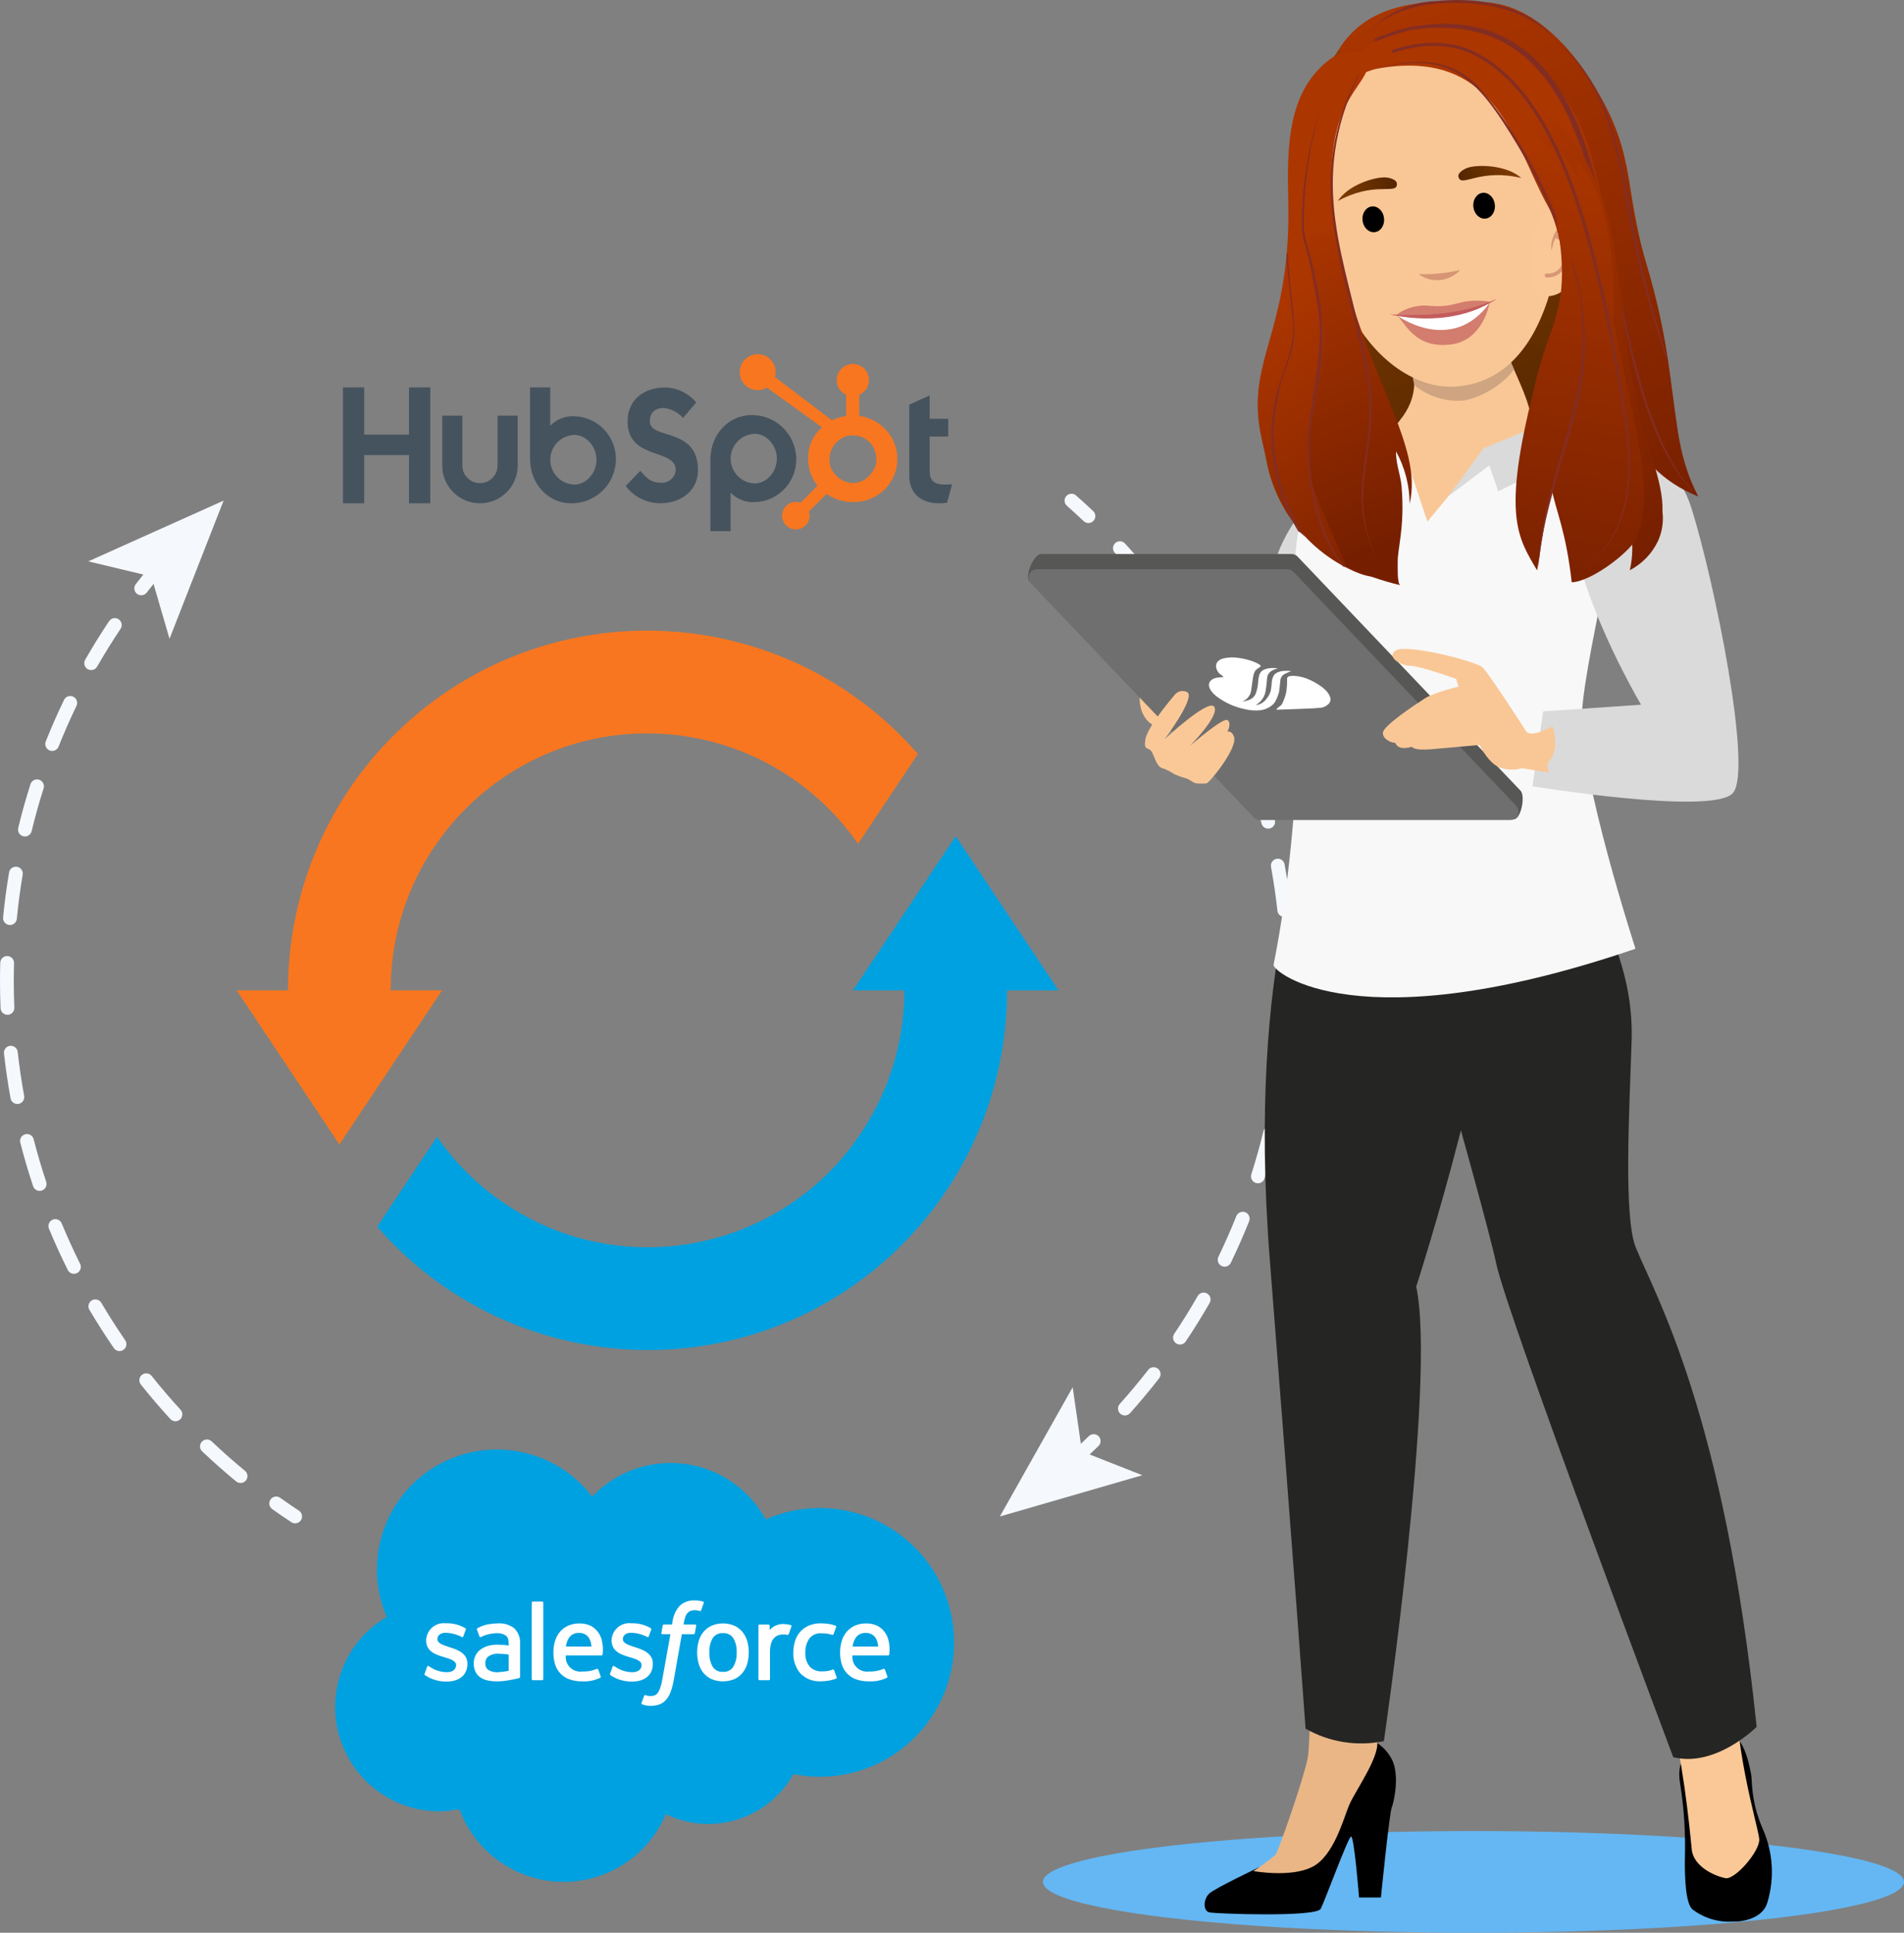 <?xml version="1.0" encoding="utf-8"?>
<svg xmlns="http://www.w3.org/2000/svg" xmlns:xlink="http://www.w3.org/1999/xlink" version="1.1" id="Layer_4" x="0px" y="0px" viewBox="0 0 440.208 446.667" style="enable-background:new 0 0 440.208 446.667;">
<rect x="0" y="0" width="440.208" height="446.667" fill="#808080" stroke="none"/>
<style type="text/css">
	.st0{fill:#64B7F3;}
	.st1{fill:#00A1E0;}
	.st2{fill:#F8761F;}
	.st3{fill:#FFFFFF;}
	.st4{fill-rule:evenodd;clip-rule:evenodd;fill:#FFFFFF;}
	.st5{fill:#45535E;}
	.st6{fill:#F5F8FD;}
	.st7{fill:url(#SVGID_1_);}
	.st8{fill:url(#SVGID_00000022535445239717402690000014838291410158006920_);}
	.st9{fill:#F9C796;}
	.st10{fill:#CEA580;}
	.st11{fill:#EAB686;}
	.st12{fill:#DADADA;}
	.st13{fill:#FAC897;}
	.st14{fill:#252523;}
	.st15{fill:#F8F8F8;}
	.st16{fill:#575756;}
	.st17{fill:#706F6F;}
	.st18{fill:#D69675;}
	.st19{fill:#D37D6E;}
	.st20{fill:#C35D5D;}
	.st21{fill:url(#SVGID_00000114067324715531250400000009581745529566651540_);}
	.st22{fill:url(#SVGID_00000062890984359275063360000015044734539979093653_);}
	.st23{fill:url(#SVGID_00000138534490409533205070000009436095935204134837_);}
	.st24{fill:url(#SVGID_00000014610472133723518570000003534879175161829785_);}
	.st25{fill:#832D22;}
	.st26{fill:#D79775;}
	.st27{fill:url(#SVGID_00000003795212115288186720000000649032311717428630_);}
	.st28{fill:url(#SVGID_00000122712748554914180950000001003193891184738183_);}
	.st29{fill:url(#SVGID_00000062873803152881504160000015202301048640810922_);}
	.st30{fill:url(#SVGID_00000032607358632786331780000013967302846122720688_);}
</style>
<g>
	<ellipse class="st0" cx="340.667" cy="434.914" rx="99.541" ry="11.753"/>
	<path class="st1" d="M200.692,259.282c-16.728,28.125-53.089,37.364-81.215,20.636&#xD;&#xA;		c-7.305-4.345-13.589-10.21-18.427-17.198l-13.846,20.77c30.108,34.581,82.549,38.207,117.13,8.098&#xD;&#xA;		c18.137-15.792,28.536-38.672,28.505-62.721h11.876l-23.751-35.626l-23.751,35.626h11.876&#xD;&#xA;		c0.013,10.712-2.89,21.226-8.397,30.414L200.692,259.282z"/>
	<path class="st2" d="M90.335,228.868c-0.043-32.75,26.47-59.333,59.22-59.377&#xD;&#xA;		c19.477-0.026,37.725,9.515,48.819,25.524l13.846-20.769c-30.108-34.581-82.549-38.207-117.13-8.098&#xD;&#xA;		c-18.137,15.792-28.536,38.672-28.505,62.721H54.708L78.459,264.495l23.751-35.626L90.335,228.868z"/>
	<path class="st1" d="M136.905,345.87c9.543-10.018,25.4-10.403,35.417-0.86&#xD;&#xA;		c1.881,1.791,3.471,3.865,4.715,6.145c3.918-1.75,8.162-2.651,12.453-2.646&#xD;&#xA;		c17.149-0.031,31.077,13.846,31.108,30.995c0.031,17.149-13.846,31.077-30.995,31.108&#xD;&#xA;		c-2.075,0.004-4.145-0.2-6.179-0.61c-5.821,10.412-18.755,14.474-29.483,9.259&#xD;&#xA;		c-5.537,13.052-20.607,19.144-33.659,13.607c-6.526-2.769-11.617-8.113-14.065-14.766&#xD;&#xA;		c-1.611,0.339-3.252,0.51-4.898,0.509c-13.325-0.164-23.995-11.1-23.83-24.425&#xD;&#xA;		c0.104-8.453,4.624-16.234,11.915-20.513c-6.053-14.067,0.445-30.378,14.512-36.43&#xD;&#xA;		c11.671-5.021,25.261-1.469,32.981,8.622L136.905,345.87z"/>
	<path class="st3" d="M98.167,386.796c-0.089,0.234,0.032,0.284,0.062,0.324&#xD;&#xA;		c0.263,0.179,0.536,0.344,0.817,0.493c1.315,0.69,2.784,1.033,4.269,0.996&#xD;&#xA;		c2.928,0,4.749-1.558,4.749-4.065v-0.051c0-2.32-2.054-3.163-3.978-3.771l-0.252-0.082&#xD;&#xA;		c-1.451-0.47-2.706-0.886-2.706-1.834c0-0.868,0.734-1.467,1.868-1.467&#xD;&#xA;		c1.297,0.027,2.571,0.353,3.722,0.952c0,0,0.284,0.177,0.388-0.09&#xD;&#xA;		c0.055-0.151,0.544-1.462,0.595-1.606c0.042-0.129-0.018-0.27-0.142-0.328&#xD;&#xA;		c-1.275-0.742-2.724-1.131-4.198-1.127h-0.292c-2.246-0.255-4.274,1.36-4.529,3.607&#xD;&#xA;		c0,0,0,0,0,0c-0.013,0.111-0.021,0.221-0.024,0.333c0,2.493,2.065,3.289,4,3.842&#xD;&#xA;		l0.312,0.096c1.407,0.432,2.625,0.805,2.625,1.795c0,0.959-0.79,1.632-2.065,1.632&#xD;&#xA;		c-1.336,0.011-2.647-0.366-3.773-1.085c-0.206-0.121-0.323-0.207-0.482-0.303&#xD;&#xA;		c-0.096-0.086-0.244-0.078-0.33,0.018c-0.029,0.032-0.048,0.071-0.056,0.113L98.167,386.796z"/>
	<path class="st3" d="M141.046,386.796c-0.09,0.234,0.03,0.284,0.062,0.324&#xD;&#xA;		c0.261,0.18,0.533,0.344,0.813,0.493c1.315,0.69,2.784,1.033,4.269,0.996&#xD;&#xA;		c2.928,0,4.749-1.558,4.749-4.065v-0.051c0-2.32-2.052-3.163-3.978-3.771l-0.252-0.082&#xD;&#xA;		c-1.451-0.47-2.704-0.886-2.704-1.834c0-0.868,0.732-1.467,1.868-1.467&#xD;&#xA;		c1.297,0.027,2.571,0.353,3.722,0.952c0,0,0.284,0.177,0.388-0.09&#xD;&#xA;		c0.055-0.151,0.544-1.462,0.595-1.606c0.042-0.129-0.018-0.27-0.142-0.328&#xD;&#xA;		c-1.274-0.742-2.722-1.131-4.196-1.127h-0.294c-2.245-0.255-4.272,1.359-4.527,3.605&#xD;&#xA;		c0,0,0,0,0,0c-0.013,0.111-0.021,0.223-0.024,0.335c0,2.493,2.065,3.289,3.998,3.842&#xD;&#xA;		l0.312,0.096c1.418,0.432,2.625,0.805,2.625,1.795c0,0.959-0.79,1.632-2.063,1.632&#xD;&#xA;		c-1.336,0.011-2.647-0.366-3.773-1.085c-0.207-0.121-0.326-0.204-0.484-0.303&#xD;&#xA;		c-0.111-0.081-0.266-0.057-0.347,0.054c-0.017,0.023-0.03,0.049-0.038,0.077L141.046,386.796z"/>
	<path class="st3" d="M172.762,379.256c-0.221-0.778-0.6-1.502-1.113-2.127&#xD;&#xA;		c-0.511-0.61-1.153-1.098-1.878-1.427c-1.677-0.702-3.565-0.702-5.242,0&#xD;&#xA;		c-0.725,0.33-1.366,0.818-1.877,1.428c-0.512,0.625-0.891,1.349-1.113,2.127&#xD;&#xA;		c-0.479,1.719-0.479,3.536,0,5.254c0.221,0.778,0.6,1.502,1.113,2.127&#xD;&#xA;		c0.511,0.608,1.153,1.093,1.878,1.418c1.68,0.684,3.56,0.684,5.24,0&#xD;&#xA;		c0.725-0.324,1.368-0.809,1.878-1.418c0.514-0.625,0.893-1.349,1.113-2.127&#xD;&#xA;		c0.479-1.719,0.479-3.536,0-5.254V379.256z M170.317,381.884c0.065,1.161-0.207,2.315-0.783,3.325&#xD;&#xA;		c-0.526,0.788-1.436,1.233-2.382,1.163c-0.942,0.072-1.85-0.373-2.369-1.163&#xD;&#xA;		c-0.569-1.012-0.838-2.165-0.774-3.325c-0.065-1.155,0.204-2.304,0.774-3.31&#xD;&#xA;		c0.524-0.783,1.43-1.223,2.369-1.15c0.943-0.071,1.851,0.368,2.382,1.15&#xD;&#xA;		C170.111,379.577,170.383,380.728,170.317,381.884z"/>
	<path class="st4" d="M192.839,385.991c-0.036-0.124-0.166-0.195-0.29-0.159&#xD;&#xA;		c-0.374,0.152-0.762,0.264-1.159,0.334c-0.444,0.066-0.891,0.098-1.34,0.096&#xD;&#xA;		c-1.038,0.056-2.052-0.324-2.796-1.049c-0.77-0.935-1.147-2.133-1.051-3.341&#xD;&#xA;		c-0.052-1.148,0.279-2.28,0.939-3.22c0.653-0.819,1.666-1.266,2.711-1.194&#xD;&#xA;		c0.877-0.016,1.75,0.109,2.587,0.37c0,0,0.19,0.083,0.282-0.177&#xD;&#xA;		c0.214-0.595,0.372-1.017,0.601-1.671c0.042-0.114-0.017-0.24-0.13-0.282&#xD;&#xA;		c-0.537-0.188-1.09-0.327-1.652-0.418c-0.608-0.087-1.222-0.128-1.836-0.122&#xD;&#xA;		c-0.936-0.016-1.865,0.165-2.726,0.532c-0.751,0.324-1.423,0.808-1.969,1.418&#xD;&#xA;		c-0.538,0.62-0.943,1.344-1.189,2.127c-0.271,0.851-0.406,1.74-0.399,2.633&#xD;&#xA;		c-0.09,1.769,0.491,3.507,1.627,4.866c1.268,1.279,3.031,1.942,4.827,1.816&#xD;&#xA;		c1.182,0.001,2.354-0.208,3.463-0.618c0.106-0.054,0.15-0.183,0.099-0.291L192.839,385.991z"/>
	<path class="st4" d="M205.349,378.795c-0.211-0.715-0.573-1.375-1.063-1.937&#xD;&#xA;		c-0.435-0.504-0.969-0.911-1.57-1.196c-0.749-0.319-1.555-0.483-2.369-0.482&#xD;&#xA;		c-0.939-0.023-1.871,0.158-2.733,0.532c-0.735,0.337-1.386,0.833-1.905,1.453&#xD;&#xA;		c-0.517,0.632-0.899,1.364-1.122,2.15c-0.245,0.859-0.364,1.748-0.354,2.64&#xD;&#xA;		c-0.008,0.895,0.118,1.785,0.374,2.642c0.48,1.616,1.698,2.909,3.282,3.484&#xD;&#xA;		c0.963,0.345,1.981,0.51,3.004,0.486c1.437,0.074,2.869-0.21,4.168-0.828&#xD;&#xA;		c0.09-0.051,0.177-0.14,0.069-0.395l-0.542-1.515c-0.043-0.125-0.179-0.191-0.304-0.148&#xD;&#xA;		c-0,0-0,0-0,0c-1.077,0.453-2.24,0.663-3.407,0.616&#xD;&#xA;		c-1.854,0.236-3.549-1.076-3.785-2.931c-0.033-0.263-0.036-0.528-0.007-0.791h8.274&#xD;&#xA;		c0.123-0,0.226-0.092,0.239-0.214c0.16-1.193,0.076-2.406-0.248-3.566L205.349,378.795z&#xD;&#xA;		 M197.117,380.524c0.08-0.69,0.309-1.355,0.67-1.949c0.515-0.796,1.419-1.254,2.366-1.2&#xD;&#xA;		c0.934-0.052,1.823,0.407,2.32,1.2c0.343,0.594,0.531,1.264,0.548,1.949H197.117z"/>
	<path class="st4" d="M139.067,378.795c-0.211-0.715-0.573-1.375-1.063-1.937&#xD;&#xA;		c-0.435-0.503-0.97-0.911-1.57-1.196c-0.75-0.319-1.556-0.483-2.371-0.482&#xD;&#xA;		c-0.939-0.023-1.871,0.159-2.733,0.532c-0.735,0.337-1.386,0.833-1.905,1.453&#xD;&#xA;		c-0.517,0.633-0.898,1.364-1.122,2.15c-0.245,0.859-0.364,1.748-0.354,2.64&#xD;&#xA;		c-0.009,0.895,0.118,1.786,0.376,2.642c0.477,1.617,1.695,2.91,3.28,3.484&#xD;&#xA;		c0.963,0.345,1.981,0.51,3.004,0.486c1.437,0.075,2.869-0.21,4.168-0.828&#xD;&#xA;		c0.092-0.051,0.177-0.14,0.069-0.395l-0.532-1.515c-0.045-0.126-0.184-0.192-0.311-0.146&#xD;&#xA;		c-1.075,0.452-2.236,0.662-3.4,0.614c-1.854,0.237-3.55-1.074-3.787-2.929&#xD;&#xA;		c-0.034-0.263-0.036-0.529-0.008-0.793h8.274c0.123,0,0.228-0.092,0.243-0.214&#xD;&#xA;		c0.158-1.194,0.07-2.407-0.259-3.566L139.067,378.795z M130.837,380.524&#xD;&#xA;		c0.08-0.69,0.308-1.355,0.668-1.949c0.515-0.796,1.419-1.254,2.366-1.2&#xD;&#xA;		c0.934-0.052,1.823,0.407,2.32,1.2c0.343,0.594,0.532,1.264,0.549,1.949H130.837z"/>
	<path class="st3" d="M116.236,380.129c-0.337-0.025-0.771-0.037-1.292-0.037&#xD;&#xA;		c-0.688-0.003-1.373,0.085-2.038,0.261c-0.619,0.162-1.204,0.433-1.728,0.801&#xD;&#xA;		c-1.063,0.747-1.68,1.977-1.645,3.275c-0.018,0.65,0.112,1.295,0.381,1.887&#xD;&#xA;		c0.245,0.515,0.617,0.961,1.079,1.295c0.506,0.355,1.08,0.603,1.685,0.73&#xD;&#xA;		c0.719,0.157,1.454,0.232,2.19,0.225c0.842,0,1.683-0.07,2.513-0.209&#xD;&#xA;		c0.812-0.138,1.809-0.342,2.086-0.406s0.579-0.147,0.579-0.147&#xD;&#xA;		c0.119-0.035,0.197-0.148,0.188-0.271v-7.567c0.117-1.352-0.363-2.687-1.315-3.654&#xD;&#xA;		c-1.087-0.829-2.438-1.235-3.801-1.143c-0.743,0.007-1.485,0.075-2.217,0.204&#xD;&#xA;		c-0.897,0.163-1.76,0.478-2.55,0.934c-0.103,0.076-0.134,0.215-0.074,0.328l0.585,1.574&#xD;&#xA;		c0.035,0.111,0.154,0.173,0.265,0.137c0.05-0.02,0.098-0.044,0.145-0.072&#xD;&#xA;		c1.124-0.543,2.356-0.83,3.605-0.838c0.721-0.049,1.439,0.138,2.045,0.532&#xD;&#xA;		c0.454,0.354,0.682,0.87,0.682,1.972v0.354c-0.709-0.106-1.368-0.165-1.368-0.165L116.236,380.129z&#xD;&#xA;		 M112.943,385.945c-0.193-0.128-0.356-0.295-0.478-0.491c-0.183-0.328-0.269-0.701-0.248-1.076&#xD;&#xA;		c-0.045-0.624,0.234-1.226,0.739-1.595c0.708-0.469,1.555-0.68,2.4-0.599&#xD;&#xA;		c0.752,0.013,1.503,0.077,2.247,0.191v3.762c-0.737,0.15-1.484,0.249-2.235,0.298&#xD;&#xA;		c-0.839,0.116-1.693-0.057-2.421-0.491L112.943,385.945z"/>
	<path class="st4" d="M182.982,375.865c0.05-0.112,0.001-0.243-0.111-0.293&#xD;&#xA;		c-0,0-0-0-0-0c-0.457-0.126-0.926-0.206-1.399-0.24&#xD;&#xA;		c-0.727-0.077-1.461,0.041-2.127,0.344c-0.541,0.229-1.02,0.582-1.398,1.031v-1.01&#xD;&#xA;		c0.007-0.131-0.094-0.243-0.225-0.25c-0,0-0,0-0,0&#xD;&#xA;		c-0.011-0-2.138-0-2.138-0c-0.132,0.001-0.239,0.109-0.238,0.241&#xD;&#xA;		c0,0,0,0,0,0c0,0.009,0,12.361,0,12.361&#xD;&#xA;		c0.001,0.138,0.113,0.25,0.252,0.25h2.176c0.138-0,0.25-0.112,0.25-0.25v-6.167&#xD;&#xA;		c-0.019-0.733,0.074-1.465,0.275-2.171c0.144-0.457,0.392-0.873,0.725-1.218&#xD;&#xA;		c0.287-0.284,0.638-0.495,1.024-0.615c0.361-0.104,0.734-0.157,1.109-0.158&#xD;&#xA;		c0.306,0.007,0.61,0.045,0.909,0.112c0.159,0.018,0.25-0.078,0.303-0.223&#xD;&#xA;		c0.142-0.385,0.542-1.519,0.611-1.744L182.982,375.865z"/>
	<path class="st4" d="M162.581,370.145c-0.269-0.082-0.542-0.148-0.819-0.197&#xD;&#xA;		c-0.372-0.061-0.748-0.09-1.125-0.087c-1.291-0.077-2.558,0.378-3.505,1.258&#xD;&#xA;		c-0.925,1.052-1.505,2.362-1.662,3.753l-0.101,0.56h-1.878c-0.14-0.001-0.259,0.101-0.278,0.239&#xD;&#xA;		l-0.307,1.721c-0.023,0.165,0.048,0.269,0.269,0.268h1.829l-1.855,10.358&#xD;&#xA;		c-0.109,0.693-0.275,1.376-0.496,2.042c-0.13,0.42-0.325,0.816-0.578,1.175&#xD;&#xA;		c-0.183,0.271-0.448,0.477-0.757,0.585c-0.315,0.099-0.643,0.146-0.973,0.14&#xD;&#xA;		c-0.223-0.004-0.446-0.028-0.665-0.073c-0.153-0.03-0.303-0.078-0.445-0.144&#xD;&#xA;		c-0.117-0.047-0.25,0.01-0.297,0.127c-0.071,0.183-0.559,1.523-0.617,1.688&#xD;&#xA;		c-0.056,0.125,0,0.272,0.125,0.328c0,0,0,0,0,0&#xD;&#xA;		c0.249,0.09,0.503,0.165,0.761,0.223c0.398,0.087,0.805,0.126,1.212,0.115&#xD;&#xA;		c0.69,0.011,1.377-0.095,2.031-0.315c0.59-0.222,1.115-0.588,1.529-1.063&#xD;&#xA;		c0.477-0.541,0.842-1.17,1.076-1.852c0.327-0.903,0.571-1.833,0.728-2.78l1.864-10.55h2.727&#xD;&#xA;		c0.139,0.001,0.258-0.101,0.276-0.239l0.307-1.721c0.023-0.165-0.048-0.269-0.269-0.268h-2.653&#xD;&#xA;		c0.092-0.633,0.238-1.258,0.438-1.866c0.124-0.335,0.322-0.638,0.579-0.886&#xD;&#xA;		c0.192-0.198,0.43-0.346,0.693-0.431c0.287-0.09,0.586-0.133,0.886-0.129&#xD;&#xA;		c0.229-0,0.457,0.023,0.681,0.069c0.257,0.053,0.354,0.083,0.424,0.101&#xD;&#xA;		c0.269,0.083,0.305,0,0.354-0.128l0.633-1.738c0.041-0.114-0.019-0.24-0.133-0.281l0,0&#xD;&#xA;		L162.581,370.145z"/>
	<path class="st4" d="M125.609,388.045c0.007,0.131-0.094,0.243-0.225,0.25c-0,0-0,0-0,0&#xD;&#xA;		c-0.011,0-2.205,0-2.205,0c-0.132-0.001-0.239-0.109-0.238-0.241&#xD;&#xA;		c0-0.009,0-17.674,0-17.674c-0.006-0.132,0.096-0.244,0.228-0.25&#xD;&#xA;		c0.009-0,2.203-0,2.203-0c0.132,0.002,0.238,0.11,0.236,0.243&#xD;&#xA;		C125.609,370.381,125.609,388.045,125.609,388.045z"/>
	<path class="st5" d="M79.295,89.531h4.911v10.91h10.357V89.531h4.917v26.781h-4.917v-11.139h-10.357v11.139&#xD;&#xA;		h-4.911V89.531z"/>
	<path class="st5" d="M115.037,107.589c-0.002,2.247-1.824,4.066-4.071,4.065&#xD;&#xA;		c-2.244-0.002-4.063-1.821-4.065-4.065V96.059h-4.657V107.589c0,4.818,3.906,8.724,8.724,8.724&#xD;&#xA;		c4.818,0,8.724-3.906,8.724-8.724V96.059h-4.655V107.589L115.037,107.589z"/>
	<path class="st5" d="M132.693,96.194c-2.058-0.09-4.055,0.712-5.48,2.199v-8.862h-4.672v16.424&#xD;&#xA;		c0,6.147,4.445,10.358,9.438,10.358c5.647,0.105,10.31-4.389,10.415-10.036&#xD;&#xA;		c0-0.008,0-0.015,0-0.023C142.492,100.797,138.149,96.294,132.693,96.194z&#xD;&#xA;		 M132.809,111.99c-3.169-0.084-5.669-2.721-5.585-5.889c0.081-3.05,2.535-5.504,5.585-5.585&#xD;&#xA;		c2.683,0,5.105,2.645,5.105,5.738c0,3.092-2.422,5.737-5.105,5.737V111.99z"/>
	<path class="st5" d="M150.242,97.371c0-2.349,1.565-3.093,3.278-3.093&#xD;&#xA;		c1.698,0.207,3.262,1.029,4.396,2.31l3.054-3.576c-1.776-2.129-4.381-3.391-7.152-3.465&#xD;&#xA;		c-5.067,0-8.718,2.943-8.718,7.824c0,9.053,11.14,6.183,11.14,11.251&#xD;&#xA;		c-0.139,1.695-1.577,2.986-3.277,2.943c-2.758,0-3.653-1.341-4.919-2.757l-3.391,3.502&#xD;&#xA;		c1.903,2.524,4.886,4.002,8.048,3.987c4.806,0,8.68-2.98,8.68-7.638&#xD;&#xA;		c0-10.059-11.14-6.929-11.14-11.287L150.242,97.371z"/>
	<path class="st5" d="M173.681,95.931c-4.993,0-9.438,4.208-9.438,10.356v16.466h4.672v-8.904&#xD;&#xA;		c1.425,1.487,3.422,2.288,5.48,2.199c5.456-0.1,9.799-4.603,9.702-10.059&#xD;&#xA;		c-0.092-5.648-4.745-10.151-10.393-10.059C173.696,95.931,173.689,95.931,173.681,95.931z&#xD;&#xA;		 M174.512,111.728c-3.169-0.085-5.669-2.722-5.585-5.891c0.082-3.05,2.535-5.503,5.585-5.585&#xD;&#xA;		c2.682,0,5.105,2.645,5.105,5.738C179.616,109.08,177.194,111.728,174.512,111.728z"/>
	<path class="st5" d="M218.488,111.99c-2.756,0-3.538-1.192-3.538-3.018v-8.084h4.284v-4.098h-4.284&#xD;&#xA;		v-5.403l-4.73,2.123v16.467c0,4.21,2.905,6.334,6.889,6.334c0.625,0.011,1.249-0.038,1.864-0.149&#xD;&#xA;		l1.155-4.247c-0.522,0.036-1.117,0.073-1.641,0.073V111.99z"/>
	<path class="st2" d="M206.167,101.126c-0.901-1.538-2.187-2.815-3.731-3.706&#xD;&#xA;		c-1.157-0.684-2.44-1.129-3.773-1.307v-4.896c1.365-0.566,2.248-1.907,2.229-3.385&#xD;&#xA;		c0.004-2.053-1.657-3.721-3.71-3.725c-2.053-0.004-3.721,1.657-3.725,3.71&#xD;&#xA;		c-0,0.005-0,0.01,0,0.015c-0.039,1.469,0.826,2.812,2.18,3.385v4.899&#xD;&#xA;		c-1.143,0.165-2.251,0.512-3.283,1.029c-2.128-1.616-9.107-6.919-13.19-10.016&#xD;&#xA;		c0.106-0.353,0.164-0.72,0.171-1.088c0.019-2.296-1.827-4.172-4.122-4.191&#xD;&#xA;		s-4.172,1.827-4.191,4.122c-0.019,2.296,1.827,4.172,4.122,4.191&#xD;&#xA;		c0.771,0.006,1.528-0.202,2.187-0.601l0.862,0.654l11.838,8.53&#xD;&#xA;		c-0.641,0.578-1.204,1.238-1.675,1.962c-0.97,1.465-1.499,3.178-1.522,4.934v0.374&#xD;&#xA;		c0.004,1.217,0.223,2.425,0.647,3.566c0.361,0.967,0.879,1.867,1.534,2.664l-3.929,3.939&#xD;&#xA;		c-1.651-0.601-3.476,0.251-4.076,1.901s0.251,3.476,1.901,4.076&#xD;&#xA;		c1.651,0.601,3.476-0.251,4.076-1.901c0.127-0.349,0.192-0.718,0.192-1.09&#xD;&#xA;		c-0-0.324-0.049-0.647-0.147-0.956l4.061-4.062c0.568,0.388,1.172,0.719,1.805,0.988&#xD;&#xA;		c1.331,0.583,2.769,0.885,4.222,0.887h0.282c3.498,0.003,6.749-1.803,8.596-4.774&#xD;&#xA;		c0.958-1.501,1.467-3.245,1.466-5.025v-0.092c0.021-1.756-0.427-3.485-1.299-5.009L206.167,101.126z&#xD;&#xA;		 M201.205,109.646c-0.921,1.179-2.308,1.901-3.802,1.979h-0.236&#xD;&#xA;		c-0.841-0.013-1.665-0.232-2.402-0.637c-0.856-0.445-1.581-1.106-2.104-1.916&#xD;&#xA;		c-0.559-0.756-0.865-1.668-0.876-2.608v-0.282c-0.017-0.904,0.195-1.798,0.617-2.598&#xD;&#xA;		c0.454-0.873,1.13-1.612,1.959-2.143c0.801-0.54,1.747-0.825,2.713-0.818h0.092&#xD;&#xA;		c0.885-0.012,1.761,0.189,2.552,0.588c0.812,0.428,1.502,1.055,2.004,1.823&#xD;&#xA;		c0.498,0.771,0.806,1.649,0.899,2.562c0.015,0.192,0.023,0.389,0.023,0.577&#xD;&#xA;		c-0.017,1.3-0.532,2.543-1.439,3.474H201.205z"/>
	<path class="st6" d="M68.237,352.052c-0.312-0-0.616-0.092-0.876-0.264&#xD;&#xA;		c-1.5-0.99-2.991-2.013-4.433-3.04c-0.717-0.511-0.884-1.507-0.373-2.225&#xD;&#xA;		c0.511-0.717,1.507-0.884,2.225-0.373c1.41,1.005,2.869,2.006,4.337,2.974&#xD;&#xA;		c0.736,0.485,0.939,1.475,0.454,2.21c-0.296,0.448-0.797,0.718-1.334,0.717L68.237,352.052z"/>
	<path class="st6" d="M55.617,342.731c-0.37,0-0.728-0.128-1.013-0.363&#xD;&#xA;		c-2.684-2.21-5.328-4.547-7.86-6.946c-0.64-0.606-0.667-1.615-0.062-2.255&#xD;&#xA;		s1.615-0.667,2.255-0.062c2.479,2.35,5.068,4.637,7.694,6.8&#xD;&#xA;		c0.68,0.56,0.778,1.565,0.218,2.245C56.547,342.518,56.094,342.731,55.617,342.731z M40.562,328.461&#xD;&#xA;		c-0.447,0.001-0.873-0.186-1.175-0.516c-2.36-2.571-4.654-5.253-6.82-7.971&#xD;&#xA;		c-0.55-0.688-0.438-1.692,0.25-2.243c0.688-0.55,1.692-0.438,2.243,0.25&#xD;&#xA;		c0.001,0.001,0.002,0.003,0.003,0.004c2.119,2.66,4.364,5.285,6.674,7.801&#xD;&#xA;		c0.596,0.648,0.553,1.657-0.095,2.253C41.347,328.311,40.962,328.461,40.562,328.461z M27.635,312.24&#xD;&#xA;		c-0.525,0-1.017-0.258-1.314-0.691c-1.978-2.871-3.875-5.846-5.643-8.841&#xD;&#xA;		c-0.451-0.757-0.203-1.736,0.553-2.187s1.736-0.203,2.187,0.553&#xD;&#xA;		c0.003,0.004,0.005,0.008,0.008,0.013c1.73,2.931,3.587,5.843,5.521,8.653&#xD;&#xA;		c0.499,0.727,0.315,1.72-0.411,2.219c-0.265,0.182-0.579,0.28-0.901,0.281H27.635z M17.097,294.377&#xD;&#xA;		c-0.605,0-1.158-0.342-1.429-0.884c-1.552-3.111-3.016-6.321-4.349-9.541&#xD;&#xA;		c-0.337-0.814,0.049-1.747,0.863-2.084s1.747,0.049,2.084,0.863l0,0&#xD;&#xA;		c1.306,3.151,2.737,6.293,4.257,9.338c0.393,0.789,0.072,1.747-0.717,2.14&#xD;&#xA;		C17.586,294.32,17.343,294.377,17.097,294.377z M9.167,275.218c-0.687-0.001-1.296-0.44-1.514-1.091&#xD;&#xA;		c-1.1-3.299-2.097-6.682-2.963-10.058c-0.217-0.854,0.3-1.722,1.154-1.938&#xD;&#xA;		c0.851-0.216,1.716,0.296,1.936,1.145c0.848,3.303,1.823,6.614,2.9,9.841&#xD;&#xA;		c0.279,0.836-0.173,1.74-1.009,2.019c-0.163,0.054-0.333,0.082-0.505,0.082V275.218z&#xD;&#xA;		 M4.011,255.138c-0.77-0.001-1.429-0.551-1.567-1.309c-0.626-3.426-1.138-6.918-1.522-10.38&#xD;&#xA;		c-0.095-0.876,0.537-1.663,1.413-1.758c0.873-0.095,1.659,0.534,1.757,1.406&#xD;&#xA;		c0.377,3.388,0.879,6.805,1.491,10.157c0.158,0.867-0.416,1.698-1.282,1.856&#xD;&#xA;		C4.204,255.129,4.108,255.138,4.011,255.138z M1.72,234.52c-0.855-0-1.558-0.675-1.593-1.529&#xD;&#xA;		c-0.086-2.087-0.128-4.189-0.127-6.25c0-1.419,0.02-2.834,0.059-4.244&#xD;&#xA;		c0.025-0.881,0.758-1.575,1.639-1.55s1.575,0.758,1.55,1.639&#xD;&#xA;		c-0.039,1.381-0.059,2.766-0.059,4.156c-0.001,2.018,0.041,4.075,0.125,6.118&#xD;&#xA;		c0.036,0.88-0.648,1.623-1.528,1.659c-0,0-0,0-0,0&#xD;&#xA;		c-0.022,0.001-0.045,0.001-0.066,0.001H1.72z M2.304,213.773c-0.052,0-0.104-0.003-0.156-0.008&#xD;&#xA;		c-0.877-0.085-1.519-0.865-1.434-1.742c0.338-3.469,0.804-6.969,1.384-10.402&#xD;&#xA;		c0.148-0.869,0.973-1.452,1.842-1.304c0.866,0.148,1.449,0.968,1.305,1.835&#xD;&#xA;		c-0.568,3.361-1.023,6.786-1.354,10.181c-0.08,0.816-0.766,1.439-1.586,1.44H2.304z&#xD;&#xA;		 M5.761,193.313c-0.882-0.001-1.596-0.716-1.595-1.598c0-0.126,0.015-0.252,0.045-0.374&#xD;&#xA;		c0.822-3.393,1.774-6.792,2.831-10.104c0.268-0.839,1.165-1.303,2.004-1.035&#xD;&#xA;		c0.839,0.268,1.303,1.165,1.035,2.004l0,0c-1.033,3.241-1.965,6.567-2.771,9.888&#xD;&#xA;		C7.136,192.808,6.497,193.312,5.761,193.313z M12.061,173.544c-0.882-0.001-1.596-0.717-1.595-1.599&#xD;&#xA;		c0-0.201,0.038-0.4,0.113-0.587c1.288-3.232,2.709-6.464,4.225-9.604&#xD;&#xA;		c0.379-0.795,1.331-1.133,2.126-0.754c0.795,0.379,1.133,1.331,0.754,2.126&#xD;&#xA;		c-0.002,0.005-0.005,0.01-0.007,0.014c-1.483,3.073-2.874,6.235-4.133,9.398&#xD;&#xA;		C13.301,173.146,12.714,173.544,12.061,173.544z M21.074,154.859c-0.881-0.001-1.594-0.716-1.593-1.596&#xD;&#xA;		c0-0.278,0.073-0.551,0.211-0.791c1.732-3.027,3.593-6.026,5.528-8.916&#xD;&#xA;		c0.49-0.732,1.481-0.928,2.213-0.438s0.928,1.481,0.438,2.213c-1.894,2.828-3.715,5.764-5.411,8.726&#xD;&#xA;		C22.176,154.553,21.647,154.86,21.074,154.859z"/>
	<path class="st6" d="M32.653,137.572c-0.881-0.001-1.595-0.715-1.594-1.596&#xD;&#xA;		c0-0.354,0.118-0.698,0.335-0.977c1.099-1.415,2.232-2.822,3.37-4.183&#xD;&#xA;		c0.565-0.676,1.571-0.766,2.247-0.201s0.766,1.571,0.201,2.247l0,0&#xD;&#xA;		c-1.112,1.332-2.223,2.709-3.298,4.094C33.612,137.345,33.146,137.573,32.653,137.572z"/>
	<polygon class="st6" points="51.694,115.694 39.194,147.623 34.997,133.224 20.413,129.734"/>
	<path class="st6" d="M251.648,120.878c-0.409,0.001-0.802-0.156-1.098-0.438&#xD;&#xA;		c-1.273-1.208-2.578-2.402-3.878-3.55c-0.659-0.584-0.72-1.592-0.136-2.252&#xD;&#xA;		c0.583-0.657,1.587-0.72,2.247-0.14c1.329,1.173,2.662,2.394,3.962,3.627&#xD;&#xA;		c0.639,0.606,0.666,1.616,0.059,2.255c-0.301,0.317-0.719,0.497-1.157,0.497V120.878z"/>
	<path class="st6" d="M260.08,327.117c-0.881,0-1.595-0.714-1.595-1.594&#xD;&#xA;		c-0-0.393,0.145-0.772,0.407-1.065c2.273-2.537,4.487-5.189,6.58-7.883&#xD;&#xA;		c0.543-0.694,1.545-0.816,2.239-0.273c0.69,0.54,0.816,1.536,0.28,2.23&#xD;&#xA;		c-2.139,2.752-4.4,5.462-6.723,8.055C260.967,326.925,260.534,327.118,260.08,327.117z&#xD;&#xA;		 M272.811,310.734c-0.881-0.002-1.595-0.717-1.593-1.599c0.001-0.315,0.095-0.624,0.27-0.886&#xD;&#xA;		c1.898-2.83,3.721-5.765,5.417-8.723c0.439-0.764,1.414-1.027,2.177-0.589&#xD;&#xA;		c0.763,0.438,1.027,1.411,0.59,2.175c-1.733,3.023-3.596,6.022-5.536,8.914&#xD;&#xA;		C273.84,310.469,273.343,310.735,272.811,310.734z M283.133,292.734&#xD;&#xA;		c-0.882-0.002-1.595-0.718-1.593-1.6c0.001-0.239,0.055-0.475,0.158-0.69&#xD;&#xA;		c1.485-3.072,2.879-6.234,4.142-9.397c0.327-0.818,1.255-1.216,2.073-0.89&#xD;&#xA;		s1.216,1.255,0.89,2.073l0,0c-1.29,3.232-2.715,6.463-4.233,9.603&#xD;&#xA;		C284.303,292.384,283.745,292.734,283.133,292.734z M290.83,273.461&#xD;&#xA;		c-0.882-0.001-1.596-0.717-1.595-1.599c0-0.164,0.026-0.326,0.075-0.482&#xD;&#xA;		c1.036-3.245,1.971-6.572,2.778-9.889c0.205-0.857,1.066-1.385,1.922-1.18&#xD;&#xA;		c0.857,0.205,1.385,1.066,1.18,1.922c-0.001,0.004-0.002,0.008-0.003,0.012&#xD;&#xA;		c-0.824,3.39-1.78,6.789-2.839,10.105C292.138,273.012,291.524,273.461,290.83,273.461z&#xD;&#xA;		 M295.737,253.293c-0.09-0-0.18-0.008-0.269-0.023c-0.868-0.147-1.453-0.97-1.306-1.838&#xD;&#xA;		c0-0,0-0.001,0-0.001c0.569-3.354,1.027-6.781,1.361-10.185&#xD;&#xA;		c0.086-0.877,0.866-1.518,1.743-1.433s1.518,0.866,1.433,1.743&#xD;&#xA;		c-0,0.001-0,0.001-0,0.002c-0.342,3.477-0.811,6.979-1.393,10.405&#xD;&#xA;		c-0.13,0.766-0.793,1.328-1.57,1.329V253.293z M297.768,232.631&#xD;&#xA;		c-0.886-0.004-1.6-0.726-1.596-1.612c0-0.01,0-0.019,0-0.029&#xD;&#xA;		c0.041-1.411,0.062-2.827,0.062-4.249c0-1.999-0.041-4.025-0.121-6.021&#xD;&#xA;		c-0.035-0.88,0.65-1.622,1.53-1.658s1.622,0.65,1.658,1.53c0.082,2.038,0.123,4.106,0.123,6.148&#xD;&#xA;		c0,1.452-0.021,2.899-0.062,4.341c-0.025,0.862-0.731,1.548-1.594,1.549V232.631z M296.925,211.902&#xD;&#xA;		c-0.812-0.001-1.494-0.612-1.584-1.42c-0.373-3.386-0.872-6.802-1.481-10.152&#xD;&#xA;		c-0.158-0.867,0.417-1.697,1.284-1.855s1.697,0.417,1.855,1.284l0,0&#xD;&#xA;		c0.623,3.423,1.132,6.913,1.515,10.373c0.097,0.876-0.535,1.664-1.411,1.761&#xD;&#xA;		c-0,0-0,0-0,0c-0.059,0.007-0.118,0.01-0.177,0.01V211.902z&#xD;&#xA;		 M293.212,191.507c-0.728-0-1.364-0.494-1.544-1.2c-0.845-3.299-1.818-6.612-2.894-9.845&#xD;&#xA;		c-0.278-0.836,0.174-1.739,1.01-2.017s1.739,0.174,2.017,1.01l0,0&#xD;&#xA;		c1.099,3.305,2.094,6.689,2.956,10.061c0.218,0.854-0.298,1.724-1.152,1.942&#xD;&#xA;		c-0.129,0.033-0.261,0.049-0.394,0.05V191.507z M286.668,171.831c-0.646,0-1.229-0.389-1.476-0.987&#xD;&#xA;		c-1.3-3.147-2.729-6.291-4.249-9.343c-0.391-0.789-0.069-1.746,0.721-2.137&#xD;&#xA;		c0.787-0.39,1.742-0.07,2.135,0.716c1.554,3.118,3.015,6.331,4.343,9.547&#xD;&#xA;		c0.335,0.816-0.054,1.749-0.87,2.085c-0.191,0.079-0.396,0.119-0.603,0.12H286.668z M277.424,153.265&#xD;&#xA;		c-0.566,0.001-1.089-0.298-1.376-0.786c-1.731-2.939-3.588-5.852-5.518-8.657&#xD;&#xA;		c-0.5-0.725-0.318-1.719,0.407-2.219s1.719-0.318,2.219,0.407&#xD;&#xA;		c0.001,0.001,0.002,0.003,0.003,0.004c1.972,2.866,3.868,5.842,5.637,8.846&#xD;&#xA;		c0.447,0.759,0.195,1.737-0.564,2.184c-0.245,0.144-0.524,0.221-0.808,0.221H277.424z&#xD;&#xA;		 M265.669,136.173c-0.486,0.001-0.946-0.221-1.249-0.602c-2.122-2.666-4.366-5.292-6.67-7.806&#xD;&#xA;		c-0.596-0.648-0.554-1.657,0.094-2.254s1.657-0.554,2.254,0.094c0.001,0.001,0.002,0.003,0.004,0.004&#xD;&#xA;		c2.354,2.568,4.646,5.251,6.814,7.975c0.548,0.689,0.434,1.693-0.255,2.242&#xD;&#xA;		c-0.282,0.224-0.631,0.347-0.992,0.347L265.669,136.173z"/>
	<path class="st6" d="M248.982,338.265c-0.881,0.001-1.595-0.712-1.596-1.593&#xD;&#xA;		c-0-0.452,0.191-0.882,0.526-1.185c1.294-1.17,2.585-2.38,3.838-3.594&#xD;&#xA;		c0.631-0.615,1.64-0.602,2.255,0.029c0.615,0.631,0.602,1.64-0.029,2.255&#xD;&#xA;		c-0.002,0.002-0.003,0.003-0.005,0.005c-1.278,1.241-2.598,2.477-3.92,3.672&#xD;&#xA;		C249.758,338.119,249.377,338.266,248.982,338.265z"/>
	<polygon class="st6" points="231.171,350.466 248.005,320.594 250.151,335.438 264.105,340.928"/>
	
		<linearGradient id="SVGID_1_" gradientUnits="userSpaceOnUse" x1="294.994" y1="500.612" x2="324.256" y2="582.142" gradientTransform="matrix(-0.993 0.119 -0.119 -0.993 707.546 575.438)">
		<stop offset="0" style="stop-color:#542600"/>
		<stop offset="1" style="stop-color:#803C00"/>
	</linearGradient>
	<path class="st7" d="M306.622,102.451c1.732,0.682,3.538,1.158,5.381,1.416&#xD;&#xA;		c6.601,0.776,13.425-1.47,19.849-3.09c23.55-5.938,21.275,3.029,31.881,1.095&#xD;&#xA;		c15.968-2.911,10.046-20.596,8.645-32.131c-0.316-2.603-0.677-5.19-1.114-7.754&#xD;&#xA;		c-0.158-0.928-0.32-1.831-0.496-2.729c-1.297-7.337-3.324-14.527-6.05-21.461&#xD;&#xA;		c-4.121-10.118-10.79-18.998-19.36-25.774c-6.438-5.295-18.526-10.361-26.544-7.83&#xD;&#xA;		c-3.748,1.182-6.815,4.062-9.243,7.303c-0.368,0.493-0.724,0.992-1.069,1.499&#xD;&#xA;		c-6.739,9.981-8.657,22.972-8.764,35.415c-0.114,13.072,0.622,18.901-0.672,31.885&#xD;&#xA;		c-0.406,4.073-1.983,8.883-1.613,12.947c0.272,2.982,3.009,6.105,5.993,7.753&#xD;&#xA;		C304.47,101.554,305.531,102.04,306.622,102.451z"/>
	
		<linearGradient id="SVGID_00000140695146049696567580000011760642673953235331_" gradientUnits="userSpaceOnUse" x1="294.127" y1="503.288" x2="334.761" y2="585.868" gradientTransform="matrix(-0.993 0.119 -0.119 -0.993 707.546 575.438)">
		<stop offset="0" style="stop-color:#542600"/>
		<stop offset="1" style="stop-color:#803C00"/>
	</linearGradient>
	<path style="fill:url(#SVGID_00000140695146049696567580000011760642673953235331_);" d="M322.844,86.435&#xD;&#xA;		c-0.886,2.162-1.227,4.509-0.992,6.833c0.013,0.6,0.213,1.181,0.572,1.661&#xD;&#xA;		c0.458,0.512,1.198,0.678,1.71,1.136c1.155,1.033,0.742,3.074,1.796,4.21&#xD;&#xA;		c0.297,0.364,0.774,0.531,1.234,0.431c0.304-0.126,0.559-0.347,0.727-0.63&#xD;&#xA;		c0.635-0.905,1.003-1.985,1.705-2.839c1.15-1.175,2.614-1.995,4.217-2.361&#xD;&#xA;		c4.857-1.533,9.879-2.486,14.96-2.838c2.521-0.398,5.092,0.29,7.077,1.894&#xD;&#xA;		c2.136,1.421,4.184,2.97,6.133,4.638c0.45-3.381,0.396-6.81-0.159-10.175&#xD;&#xA;		c-0.079-1.714-0.513-3.393-1.276-4.93c-1.15-1.759-2.923-3.017-4.964-3.52&#xD;&#xA;		c-2.023-0.488-4.099-0.719-6.18-0.686c-9.444-0.247-18.963-0.489-28.266,1.157&#xD;&#xA;		c-0.329,0.03-0.644,0.146-0.914,0.336c-0.223,0.222-0.386,0.496-0.475,0.797&#xD;&#xA;		c-0.556,1.45-1.026,2.932-1.409,4.437L322.844,86.435z"/>
	<path class="st9" d="M329.967,131.044c23.73,0.036,21.767-21.366,24.016-30.726&#xD;&#xA;		c1.737-7.232-8.125-19.98-6.407-24.262c-0.844-11.769-26.608-4.277-23.078,2.982&#xD;&#xA;		c3.382,6.949,3.542,12.697-0.842,18.089C302.824,122.747,315.201,131.021,329.967,131.044z"/>
	<path class="st10" d="M324.63,80.135c1.093,2.177,1.767,4.54,1.987,6.966&#xD;&#xA;		c0.051,0.524,0.316,1.365,0.308,1.87c3.095,2.56,7.041,3.858,11.052,3.636&#xD;&#xA;		c3.702-0.315,9.581-3.598,12.052-7.245c-0.57-1.292-1.034-2.628-1.387-3.995&#xD;&#xA;		c-0.475-3.556-0.933-4.214-0.933-4.214C346.864,65.383,321.1,72.876,324.63,80.135z"/>
	<path d="M291.1,431.53c0,0-10.02,4.766-11.465,6.026s-1.548,4.094,0,4.409s24.72,1.155,25.726-0.84&#xD;&#xA;		s6.27-16.376,6.993-16.691s1.858,14.086,1.858,14.086h5.057c0,0,1.961-19.439,2.477-20.699&#xD;&#xA;		s1.961-7.663,0-11.337c-1.187-2.2-3.13-3.897-5.47-4.776&#xD;&#xA;		C316.276,401.706,311.648,434.112,291.1,431.53z"/>
	<path class="st11" d="M306.94,391.447c-5.077,0.983-3.856,10.926-4.599,14.827&#xD;&#xA;		c-0.93,4.883-6.812,21.571-7.431,22.358c-1.622,1.366-3.328,2.629-5.109,3.779&#xD;&#xA;		c0,0,8.561,1.575,13.57-0.945s7.176-11.022,8.569-14.329s7.924-12.282,6.221-15.431&#xD;&#xA;		c-2.427-4.489-3.229-9.504-9.675-10.294C307.973,391.343,307.451,391.354,306.94,391.447z"/>
	<path class="st12" d="M316.096,105.931c0,0-19.854,9.049-22.635,29.746s-3.398,29.654-3.398,29.654&#xD;&#xA;		s23.167-3.398,23.785-4.325S316.096,105.931,316.096,105.931z"/>
	<path d="M399.383,444.116c0.745-0.035,2.007,0.004,2.748-0.084c1.968-0.234,5.578-1.115,6.511-4.422&#xD;&#xA;		c1.674-5.609,1.283-11.631-1.101-16.977c-2.861-6.495-2.383-11.423-2.693-12.68&#xD;&#xA;		s-1.511-10.165-6.816-9.956s-8.012,2.155-7.843,3.919s-2.664,2.586-1.754,8.217&#xD;&#xA;		c0.941,5.86,1.311,11.799,1.103,17.731c-0.014,4.401,0.186,10.06,1.788,11.423&#xD;&#xA;		C393.651,443.045,396.468,444.034,399.383,444.116z"/>
	<path class="st13" d="M406.74,425.043c0.2,2.725-5.605,9.432-7.807,9.012s-7.407-2.515-7.807-6.707&#xD;&#xA;		c-0.585-6.122-2.155-21.476-5.224-32.199c-1.459-5.098,16.101-14.118,15.693-9.782&#xD;&#xA;		C400.046,401.809,406.515,421.987,406.74,425.043z"/>
	<path class="st14" d="M355.322,191.278c0,0,22.804,20.669,21.913,49.183&#xD;&#xA;		c-0.494,15.825-1.924,40.698,0.962,47.837c4.329,10.708,20.464,38.303,27.942,110.791&#xD;&#xA;		c0,0-9.445,9.473-19.284,7.002c0,0-38.567-102.554-40.929-114.086s-27.204-98.256-27.204-98.256&#xD;&#xA;		L355.322,191.278z"/>
	<path class="st14" d="M303.768,189.63c0,0-15.693,31.534-10.183,101.55s8.264,108.32,8.264,108.32&#xD;&#xA;		c5.483,3.129,11.919,4.154,18.103,2.883c0,0,12.2-83.196,7.477-105.025c0,0,21.376-66.481,16.653-82.132&#xD;&#xA;		s-8.407-22.623-8.407-22.623L303.768,189.63z"/>
	<path class="st15" d="M378.126,219.258c0,0-13-40.027-12.382-54.236s12.84-59.952,9.625-61.322&#xD;&#xA;		c-19.921-8.489-19.862-3.763-31.865,0.572l-13.488,16.269l-6.361-19.034c0,0-15.982,7.604-16.909,8.222&#xD;&#xA;		s-8.34,8.958-7.105,23.167s1.871,54.584-5.185,90.068&#xD;&#xA;		C294.139,224.554,313.875,241.189,378.126,219.258z"/>
	<path class="st12" d="M369.759,104.169c1.091-0.581,16.063-3.398,21.314,13.283s14.209,60.575,9.576,65.826&#xD;&#xA;		s-46.335-1.575-46.335-1.575l2.471-17.298l22.625-1.544C379.411,162.859,350.608,114.362,369.759,104.169z"/>
	<polygon class="st12" points="342.988,103.629 334.845,114.714 346.489,105.931"/>
	<polygon class="st12" points="342.988,103.629 346.386,113.539 370.615,101.781 361.625,95.932"/>
	<path class="st13" d="M263.501,160.963c0,0-0.383,4.459,2.904,6.493s3.125-4.359,2.695-4.627&#xD;&#xA;		S264.025,159.903,263.501,160.963z"/>
	<path class="st16" d="M240.718,128.033h57.884c0.53,0,1.037,0.217,1.403,0.601l51.542,54.092&#xD;&#xA;		c1.175,1.234,0.124,6.617-1.58,6.617l-57.706-3.343c-0.53,0-1.037-0.217-1.403-0.601l-52.848-51.044&#xD;&#xA;		C236.834,133.121,239.014,128.033,240.718,128.033z"/>
	<path class="st17" d="M239.742,131.546h57.884c0.53,0,1.037,0.217,1.403,0.601l51.542,54.092&#xD;&#xA;		c0.738,0.775,0.709,2.001-0.066,2.74c-0.36,0.343-0.839,0.535-1.337,0.535h-57.884&#xD;&#xA;		c-0.53,0-1.037-0.217-1.403-0.601l-51.542-54.092c-0.738-0.775-0.709-2.001,0.066-2.74&#xD;&#xA;		C238.765,131.737,239.244,131.546,239.742,131.546z"/>
	<path class="st3" d="M282.929,156.474c-0.175-0.164-0.359-0.327-0.553-0.487&#xD;&#xA;		c-0.778-0.458-1.247-1.301-1.224-2.204c0.087-0.811,0.721-1.398,1.788-1.643&#xD;&#xA;		c1.182-0.263,2.406-0.286,3.597-0.068c1.045,0.148,2.071,0.402,3.065,0.757&#xD;&#xA;		c0.456,0.162,0.898,0.36,1.322,0.591c0.617,0.345,0.663,0.536,0.347,0.758&#xD;&#xA;		c-0.384,0.211-0.733,0.479-1.037,0.795c-0.229,0.375-0.384,0.791-0.457,1.225&#xD;&#xA;		c-0.115,0.474-0.165,0.966-0.236,1.447c-0.083,0.564-0.132,1.134-0.239,1.68&#xD;&#xA;		c-0.07,1.034-0.636,1.969-1.518,2.512c-0.181,0.101-0.388,0.187-0.567,0.289&#xD;&#xA;		c0.63-0.061,1.247-0.225,1.824-0.487c0.605-0.274,1.077-0.776,1.313-1.396&#xD;&#xA;		c0.298-0.86,0.48-1.756,0.539-2.665c0.013-0.464,0.08-0.924,0.201-1.372&#xD;&#xA;		c0.131-0.645,0.563-1.189,1.163-1.461c0.686-0.267,1.42-0.387,2.156-0.354&#xD;&#xA;		c0.328-0.003,0.656,0.023,0.98,0.076c-0.088,0.032-0.17,0.069-0.265,0.096&#xD;&#xA;		c-1.38,0.365-2.156,1.167-2.187,2.239c-0.06,0.971-0.169,1.938-0.328,2.898&#xD;&#xA;		c-0.147,0.887-0.553,1.71-1.167,2.365c-0.349,0.333-0.723,0.64-1.119,0.917&#xD;&#xA;		c0.421-0.068,0.829-0.196,1.214-0.379c0.562-0.293,1.039-0.726,1.387-1.256&#xD;&#xA;		c0.407-0.501,0.704-1.083,0.872-1.707c0.1-0.566,0.17-1.137,0.209-1.711&#xD;&#xA;		c0.016-0.663,0.196-1.312,0.524-1.888c0.53-0.73,1.732-1.094,3.319-0.993&#xD;&#xA;		c0.211,0.005,0.428,0.016,0.693,0.026c-0.518,0.227-1.008,0.416-1.438,0.636&#xD;&#xA;		c-0.607,0.271-1.023,0.846-1.09,1.508c-0.115,0.959-0.146,1.932-0.331,2.843&#xD;&#xA;		c-0.173,0.61-0.403,1.202-0.688,1.768c-0.238,0.526-0.614,0.978-1.088,1.308&#xD;&#xA;		c-0.755,0.573-1.654,0.924-2.598,1.014c-1.116,0.103-2.241,0.027-3.333-0.226&#xD;&#xA;		c-2.277-0.436-4.433-1.359-6.322-2.704c-1.461-1.018-2.29-2.23-2.14-3.133&#xD;&#xA;		c0.146-0.808,0.886-1.348,2.073-1.504C281.977,156.52,282.445,156.513,282.929,156.474z"/>
	<path class="st3" d="M295.093,163.939c0.207-0.246,0.443-0.467,0.702-0.657&#xD;&#xA;		c0.287-0.159,0.52-0.4,0.669-0.692c0.281-0.593,0.52-1.205,0.715-1.831&#xD;&#xA;		c0.16-0.552,0.267-1.118,0.317-1.69c0.074-0.73,0.101-1.464,0.08-2.197&#xD;&#xA;		c-0.018-0.563,0.641-0.714,1.623-0.681c1.348,0.077,2.664,0.433,3.868,1.045&#xD;&#xA;		c3.509,1.675,5.216,3.824,4.306,5.223c-0.613,0.741-1.53,1.161-2.492,1.143&#xD;&#xA;		c-0.454,0.043-0.906,0.087-1.383,0.106c-2.666,0.105-5.269,0.203-7.809,0.294l-0.464,0.017&#xD;&#xA;		L295.093,163.939z"/>
	<path class="st13" d="M271.767,160.384c0,0-6.535,7.493-6.964,10.555s0.913,1.182,1.773,3.384&#xD;&#xA;		s1.343,3.062,2.363,3.277c0.894,0.319,1.742,0.752,2.525,1.289c0.919,0.418,1.871,0.759,2.847,1.021&#xD;&#xA;		c0.483,0.054,1.45,0.967,2.256,1.128c0.786,0.081,1.578,0.081,2.363,0&#xD;&#xA;		c0.645,0,7.209-8.133,6.392-10.68c-0.537-1.674-1.558-1.244-1.558-1.244s1.074-1.934,0.054-2.686&#xD;&#xA;		s-8.762,6.016-8.762,6.016s6.935-6.983,5.7-9.078s-11.495,7.466-11.495,7.466&#xD;&#xA;		s7.416-9.899,5.157-10.904C273.528,159.493,272.46,159.677,271.767,160.384z"/>
	<path class="st9" d="M358.974,167.854c0,0-5.093,2.835-6.146,1.135s-8.611-13.322-10.029-14.739&#xD;&#xA;		s-17.574-5.48-20.03-3.968s1.134,3.59,3.307,3.59s10.582,3.023,10.582,3.023l0.567,1.795&#xD;&#xA;		c0,0-5.48,1.228-7.842,2.74s-9.448,6.236-9.637,7.842s2.173,2.457,2.645,2.362&#xD;&#xA;		s0.283,1.984,4.063,0.945c0,0,0.283,0.945,4.535,0.567s11.107-0.982,11.107-0.982&#xD;&#xA;		s2.158,4.653,5.115,5.368c1.537,0.457,3.173,0.457,4.71,0c0,0,6.575,1.187,6.311,0.795&#xD;&#xA;		C356.265,175.408,361.242,176.263,358.974,167.854z"/>
	<path class="st9" d="M305.958,51.736c3.013,25.102,17.977,38.476,30.637,37.593&#xD;&#xA;		c9.277-0.647,17.36-6.837,21.713-21.558c1.823-6.158,2.36-12.626,1.576-19&#xD;&#xA;		c-1.254-10.446-1.256-16.292-4.497-23.69c-0.976-2.29-2.215-4.458-3.693-6.46&#xD;&#xA;		c-4.771-6.326-11.905-9.638-22.985-8.308c-5.889,0.707-10.386,2.368-13.78,4.82&#xD;&#xA;		C303.771,23.195,303.647,32.486,305.958,51.736z"/>
	<path class="st18" d="M337.606,62.378c-3.144,0.743-6.372,1.07-9.601,0.974&#xD;&#xA;		C330.978,65.548,335.134,65.127,337.606,62.378z"/>
	<path class="st3" d="M344.457,69.895c-7.327,2.759-12.166,3.615-21.249,2.997c0,0,3.077,4.145,11.571,3.259&#xD;&#xA;		C342.319,75.363,344.457,69.895,344.457,69.895z"/>
	<path class="st19" d="M344.406,70.01c0,0-1.465,8.779-9.079,9.622c-7.038,0.779-9.599-3.221-12.101-6.59&#xD;&#xA;		C323.226,73.042,335.659,82.036,344.406,70.01z"/>
	<path class="st19" d="M344.602,69.767c-2.569-0.485-5.215-0.361-7.727,0.362&#xD;&#xA;		c-1.952,0.565-3.993,0.759-6.016,0.573c-2.808-0.373-5.653,0.341-7.951,1.996&#xD;&#xA;		C322.907,72.698,336.746,74.522,344.602,69.767z"/>
	<path class="st20" d="M346.092,69.024c-7.772,3.649-16.374,4.081-24.803,3.634&#xD;&#xA;		C329.534,74.462,338.943,73.884,346.092,69.024z"/>
	
		<ellipse transform="matrix(0.993 -0.119 0.119 0.993 -3.77 38.2)" cx="317.475" cy="50.617" rx="2.502" ry="2.996"/>
	
		<ellipse transform="matrix(0.993 -0.119 0.119 0.993 -3.213 41.23)" cx="343.093" cy="47.475" rx="2.502" ry="2.996"/>
	
		<linearGradient id="SVGID_00000049909232594053776420000000413709938655731379_" gradientUnits="userSpaceOnUse" x1="387.468" y1="585.434" x2="403.953" y2="585.434" gradientTransform="matrix(-0.84 0.043 -0.051 -0.999 677.924 611.509)">
		<stop offset="0" style="stop-color:#542600"/>
		<stop offset="1" style="stop-color:#803C00"/>
	</linearGradient>
	<path style="fill:url(#SVGID_00000049909232594053776420000000413709938655731379_);" d="M319.51,41.019&#xD;&#xA;		c0.661-0.069,1.33-0.008,1.968,0.179c1.593,0.513,1.567,1.179,1.459,1.671&#xD;&#xA;		c-0.437,1.98-5.388-0.915-13.632,3.583C311.59,42.957,316.875,41.22,319.51,41.019z"/>
	
		<linearGradient id="SVGID_00000026120882312354053450000011361271896673859723_" gradientUnits="userSpaceOnUse" x1="718.933" y1="556.514" x2="735.418" y2="556.514" gradientTransform="matrix(0.841 -0.178 -0.207 -0.978 -152.438 713.975)">
		<stop offset="0" style="stop-color:#542600"/>
		<stop offset="1" style="stop-color:#803C00"/>
	</linearGradient>
	<path style="fill:url(#SVGID_00000026120882312354053450000011361271896673859723_);" d="M340.243,38.545&#xD;&#xA;		c-0.671,0.105-1.316,0.338-1.9,0.686c-1.444,0.911-1.247,1.548-1.013,1.996&#xD;&#xA;		c0.941,1.799,5.094-2.289,14.405-0.091C348.575,38.353,342.901,38.052,340.243,38.545z"/>
	
		<linearGradient id="SVGID_00000008118879947275303250000003182714435941781661_" gradientUnits="userSpaceOnUse" x1="300.269" y1="491.042" x2="338.935" y2="557.244" gradientTransform="matrix(-0.993 0.119 -0.119 -0.993 707.546 575.438)">
		<stop offset="0" style="stop-color:#761F00"/>
		<stop offset="1" style="stop-color:#AC3600"/>
	</linearGradient>
	<path style="fill:url(#SVGID_00000008118879947275303250000003182714435941781661_);" d="M292.747,106.228&#xD;&#xA;		c1.951,10.634,8.678,19.784,18.247,24.817c4.732,2.428,8.537,3.319,8.788,0.345&#xD;&#xA;		c1.002-11.881-6.706-22.711-8.58-34.467c-2.11-13.169,2.261-15.517-1.731-38.483&#xD;&#xA;		c-6.41-37.029,7.909-37.221,6.89-45.08c-0.514-3.957-4.643-2.475-7.859-0.363&#xD;&#xA;		c-11.085,7.297-10.924,21.258-10.651,33.385c0.623,27.398-7.81,35.021-7.018,49&#xD;&#xA;		C291.076,99.644,292.069,102.711,292.747,106.228z"/>
	
		<linearGradient id="SVGID_00000025403233306219842720000018125585851048253348_" gradientUnits="userSpaceOnUse" x1="327.929" y1="493.513" x2="349.251" y2="567.218" gradientTransform="matrix(-0.993 0.119 -0.119 -0.993 707.546 575.438)">
		<stop offset="0" style="stop-color:#761F00"/>
		<stop offset="1" style="stop-color:#AC3600"/>
	</linearGradient>
	<path style="fill:url(#SVGID_00000025403233306219842720000018125585851048253348_);" d="M302.952,110.478&#xD;&#xA;		c0.867,3.78,7.879,19.073,8.238,20.392c4.033,1.88,8.246,3.345,12.575,4.372&#xD;&#xA;		c-0.787-0.186-0.606-5.035-0.61-5.116c-0.131-3.179,1.704-8.22,0.891-17.704&#xD;&#xA;		c-0.234-2.726-1.379-5.355-1.269-8.088c2.036,3.704,3.115,7.857,3.138,12.083&#xD;&#xA;		c3.131-13.495-9.288-27.936-16.098-56.527c-3.682-15.559-10.888-9.451-4.641,12.351&#xD;&#xA;		C308.635,84.305,300.182,98.403,302.952,110.478z"/>
	<path class="st25" d="M301.441,51.439c-0.019,1.272,0.12,2.54,0.413,3.778&#xD;&#xA;		c1.482,4.967,2.607,10.034,3.367,15.161c0.729,5.154,0.731,10.384,0.006,15.539&#xD;&#xA;		c-0.687,5.15-2.093,10.151-2.393,15.287c-0.238,5.144,0.274,10.296,1.52,15.293&#xD;&#xA;		c1.242,5.101,3.186,10.473,6.588,14.547c-0.145-0.055-0.289-0.1-0.432-0.138&#xD;&#xA;		c-6.551-7.752-8.411-20.271-8.236-29.737c0.955-10.281,4.089-20.317,2.34-30.714&#xD;&#xA;		c-0.715-5.104-1.794-10.151-3.227-15.102c-0.296-1.281-0.431-2.594-0.401-3.908&#xD;&#xA;		c0.04-6.48,0.813-12.935,2.303-19.242c0.681-2.454,1.229-5.142,2.923-7.116&#xD;&#xA;		c-1.643,2.011-2.123,4.692-2.744,7.158C302.141,38.557,301.462,44.988,301.441,51.439z"/>
	<path class="st25" d="M318.322,129.134c-2.219-4.578-3.312-9.62-3.188-14.706&#xD;&#xA;		c0.115-5.062,1.295-10.034,1.753-15.109c0.49-5.087,0.216-10.218-0.813-15.223&#xD;&#xA;		c-4.994-24.813-13.951-41.593-1.962-66.621c0.976-2.358,1.465-4.888,1.438-7.44&#xD;&#xA;		c-0.031,2.542-0.576,5.051-1.602,7.377c-12.342,24.136-3.638,42.613,1.547,66.791&#xD;&#xA;		c1.059,4.95,1.37,10.031,0.923,15.073c-0.41,5.039-1.566,10.031-1.628,15.146&#xD;&#xA;		c-0.011,5.115,1.201,10.159,3.533,14.712H318.322z"/>
	<path class="st25" d="M296.077,88.904c-0.865,4.171-1.775,8.519-1.556,12.85&#xD;&#xA;		c0.39,7.957,2.859,15.672,7.161,22.376c-0.023-0.02-0.097-0.114-0.097-0.114&#xD;&#xA;		c-0.392-0.513-0.884-0.94-1.447-1.255c-6.053-10.063-7.95-22.668-4.372-33.95&#xD;&#xA;		c1.6-4.906,3.814-9.744,3.08-15.03c-0.447-4.419-1.223-10.75-1.418-15.125l0.314,0.008&#xD;&#xA;		c0.096,2.496,0.384,5.031,0.617,7.542c0.397,4.45,1.624,10.781,0.225,15.128&#xD;&#xA;		C297.875,83.918,296.807,86.352,296.077,88.904z"/>
	<path class="st13" d="M354.254,56.992c-0.618,6.046-0.4,11.103,3.052,11.446s7.813-3.201,9.45-10.205&#xD;&#xA;		c1.381-5.908,0.335-10.768-5.131-11.568C358.191,46.163,354.872,50.946,354.254,56.992z"/>
	<path class="st26" d="M358.741,57.946c-0.855-3.564,3.716-9.684,5.756-4.499&#xD;&#xA;		c0.337,1.169,0.443,2.392,0.312,3.601c-0.379-1.602-0.555-3.463-1.743-4.482&#xD;&#xA;		c-2.356-0.978-4.054,3.198-4.325,5.38V57.946z"/>
	<path class="st26" d="M357.482,64.098c-0.231-0.056-0.376-0.283-0.331-0.516&#xD;&#xA;		c0.022-0.24,0.233-0.417,0.473-0.395c0.13,0.019,3.192,0.424,4.016-3.544&#xD;&#xA;		c0.311-1.092,0.207-2.26-0.292-3.28c-0.367-0.632-0.969-1.095-1.674-1.287&#xD;&#xA;		c-0.234-0.062-0.376-0.3-0.321-0.536c0.047-0.25,0.243-0.468,0.489-0.371&#xD;&#xA;		c0.929,0.242,1.722,0.847,2.203,1.678c0.625,1.231,0.768,2.65,0.401,3.981&#xD;&#xA;		c-1.003,4.825-4.915,4.278-4.955,4.272L357.482,64.098z"/>
	
		<linearGradient id="SVGID_00000062892133688059728690000006598995432467900558_" gradientUnits="userSpaceOnUse" x1="249.03" y1="504.282" x2="291.794" y2="577.5" gradientTransform="matrix(-0.993 0.119 -0.119 -0.993 707.546 575.438)">
		<stop offset="0" style="stop-color:#761F00"/>
		<stop offset="1" style="stop-color:#AC3600"/>
	</linearGradient>
	<path style="fill:url(#SVGID_00000062892133688059728690000006598995432467900558_);" d="M357.93,47.718&#xD;&#xA;		c2.435,4.288,5.41,17.397,2.984,27.595c-2.255,9.482,4.484,20.756,12.817,25.115l1.827,0.956&#xD;&#xA;		c0.769,0.457,1.608,0.785,2.483,0.972c0.684,0.085,1.378,0.062,2.055-0.065&#xD;&#xA;		c1.002-0.056,1.942-0.506,2.615-1.251c0.483-0.87,0.621-1.889,0.386-2.856&#xD;&#xA;		c-0.675-4.951-2.433-9.801-3.313-14.749c-4.084-22.951-4.015-46.753-19.241-65.883&#xD;&#xA;		c-20.16-25.331-52.749-5.32-50.413-0.392c0.94,1.982,6.082-0.891,8.004-1.246&#xD;&#xA;		C346.44,10.689,350.154,34.023,357.93,47.718z"/>
	
		<linearGradient id="SVGID_00000152976020945526271130000002723376878877131938_" gradientUnits="userSpaceOnUse" x1="267.163" y1="483.85" x2="305.887" y2="624.805" gradientTransform="matrix(-0.993 0.119 -0.119 -0.993 707.546 575.438)">
		<stop offset="0" style="stop-color:#761F00"/>
		<stop offset="1" style="stop-color:#AC3600"/>
	</linearGradient>
	<path style="fill:url(#SVGID_00000152976020945526271130000002723376878877131938_);" d="M309.14,12.091&#xD;&#xA;		c0.1-0.102,6.032-0.145,5.953-0.144c2.285-2.754,3.655-3.45,7.202-3.915&#xD;&#xA;		c3.6-0.475,5.398-2.722,8.391-2.575c13.519,0.641,23.613,5.075,31.583,17.841&#xD;&#xA;		c20.032,32.074-3.201,77.611,30.247,91.403c0.585,0.241-2.896-4.037-4.609-15.106&#xD;&#xA;		c-1.867-12.067-2.212-21.682-7.256-38.64c-5.71-19.196-1.849-25.814-13.92-43.995&#xD;&#xA;		c-2.348-3.536-11.062-15.775-23.216-16.429C329.357-0.233,315.998,0.265,309.14,12.091z"/>
	<path class="st25" d="M315.347,16.648c19.855-5.919,25.815,0.822,35.63,17.118&#xD;&#xA;		c7.624,12.775,12.742,26.91,16.061,41.389c2.199,9.672,3.712,19.492,4.977,29.338&#xD;&#xA;		c-0.913-9.896-2.421-19.728-4.514-29.443c-4.214-19.391-11.895-38.372-24.615-53.79&#xD;&#xA;		c-7.442-9.064-17.477-7.763-27.54-4.612V16.648z"/>
	<path class="st25" d="M392.516,114.7c-15.526-15.432-17.94-54.753-24.216-75.301&#xD;&#xA;		c-5.715-21.785-17.794-37.641-42.416-33.129c-2.8,0.682-5.54,1.591-8.193,2.716l0.287,0.649&#xD;&#xA;		c2.614-1.109,5.314-2.004,8.073-2.676c55.787-8.246,38.176,81.409,66.463,107.74L392.516,114.7z"/>
	<path class="st25" d="M315.82,8.06c5.708-6.258,14.315-7.694,22.447-7.337&#xD;&#xA;		c8.069,0.186,16.523,2.711,21.872,9.086c-1.246-1.643-2.704-3.113-4.337-4.371&#xD;&#xA;		c-6.74-4.962-15.568-5.988-23.697-5.2c-6.283,0.219-12.187,3.055-16.286,7.822H315.82z"/>
	<path class="st25" d="M384.909,80.854c-3.365-10.515-5.987-21.254-7.847-32.137&#xD;&#xA;		c-2.648-14.262-5.341-30.13-17.595-39.483c11.838,9.755,14.426,25.342,16.896,39.616&#xD;&#xA;		c1.979,10.889,4.726,21.625,8.221,32.126C385.949,84.416,386.15,84.299,384.909,80.854z"/>
	
		<linearGradient id="SVGID_00000070100715693847037070000002099623428973645740_" gradientUnits="userSpaceOnUse" x1="256.161" y1="490.965" x2="306.098" y2="576.464" gradientTransform="matrix(-0.993 0.119 -0.119 -0.993 707.546 575.438)">
		<stop offset="0" style="stop-color:#761F00"/>
		<stop offset="1" style="stop-color:#AC3600"/>
	</linearGradient>
	<path style="fill:url(#SVGID_00000070100715693847037070000002099623428973645740_);" d="M361.15,92.494&#xD;&#xA;		c0.077-0.705,0.172-1.406,0.275-2.107c1.907-12.957,7.698-25.494,6.599-38.532&#xD;&#xA;		c-0.127-2.197-0.622-4.358-1.463-6.391c-0.363-0.805-0.792-1.58-1.283-2.315&#xD;&#xA;		c-0.916-1.338-1.91-2.62-2.977-3.841c-3.014-3.589-6.031-7.18-9.048-10.774&#xD;&#xA;		c-0.608-0.727,0.022-1.402,0.398-2.276c0.372-0.874,0.422-1.594,1.371-1.614&#xD;&#xA;		c1.814,1.125,3.5,2.444,5.029,3.932c3.529,3.501,6.368,7.633,8.37,12.183&#xD;&#xA;		c0.682,1.501,1.29,3.035,1.828,4.589c0.241,0.696,0.469,1.396,0.683,2.1&#xD;&#xA;		c2.75,9.068,3.446,18.605,4.643,28.003c0.795,6.267,1.821,12.498,3.076,18.693&#xD;&#xA;		c1.621,8.03,6.02,17.147,5.713,24.066c0.29,2.317-0.064,4.67-1.022,6.8&#xD;&#xA;		c-1.379,2.909-3.671,5.287-6.528,6.772c0.524-2.285,0.691-4.637,0.496-6.973&#xD;&#xA;		c-2.568,1.832-5.265,3.476-8.071,4.918c-1.544-3.478-3.267-6.885-4.637-10.435&#xD;&#xA;		C361.329,110.762,360.145,101.574,361.15,92.494z"/>
	
		<linearGradient id="SVGID_00000003815208727441044270000013284675173503344266_" gradientUnits="userSpaceOnUse" x1="296.812" y1="467.554" x2="264.62" y2="578.214" gradientTransform="matrix(-0.993 0.119 -0.119 -0.993 707.546 575.438)">
		<stop offset="0" style="stop-color:#761F00"/>
		<stop offset="1" style="stop-color:#AC3600"/>
	</linearGradient>
	<path style="fill:url(#SVGID_00000003815208727441044270000013284675173503344266_);" d="M358.767,113.08&#xD;&#xA;		c-2.136,8.91-3.241,18.681-3.396,18.72c-4.51-7.67-8.078-12.617-0.796-41.589&#xD;&#xA;		c3.544-16.761,9.524-18.08,4.82-41.999c-0.647-3.294-5.193-18.289,1.446-12.878&#xD;&#xA;		c1.748,1.428,3.123,4.194,4.313,6.781c-0.597-4.938-0.661-4.495-0.437-4.318&#xD;&#xA;		c7.841,6.269,8.91,28.356,8.243,35.603c3.949,22.581,9.878,37.967,5.664,50.447&#xD;&#xA;		c-0.964,3.158-10.508,10.582-15.245,10.722C362.072,122.809,359.816,118.37,358.767,113.08z"/>
	<path class="st25" d="M364.927,132.279c18.621-12.27,10.617-37.18,7.808-55.313&#xD;&#xA;		c-4.31-20.557-11.761-56.097-32.706-65.393c-5.816-2.501-12.487-1.979-18.306,0.054l0.232,0.671&#xD;&#xA;		c5.719-1.993,12.174-2.489,17.805-0.068c20.66,9.224,27.951,44.522,32.352,64.856&#xD;&#xA;		C374.891,95.141,383.291,119.823,364.927,132.279z"/>
	<path class="st25" d="M355.698,131.36c0.821-12.405,5.547-23.981,8.559-35.943&#xD;&#xA;		c2.486-9,2.873-18.451,1.131-27.625c-0.409-3.072-1.28-6.064-2.584-8.875&#xD;&#xA;		c4.218,11.547,3.901,24.528,0.767,36.329c-2.961,11.92-7.615,23.68-7.873,36.115H355.698z"/>
</g>
</svg>